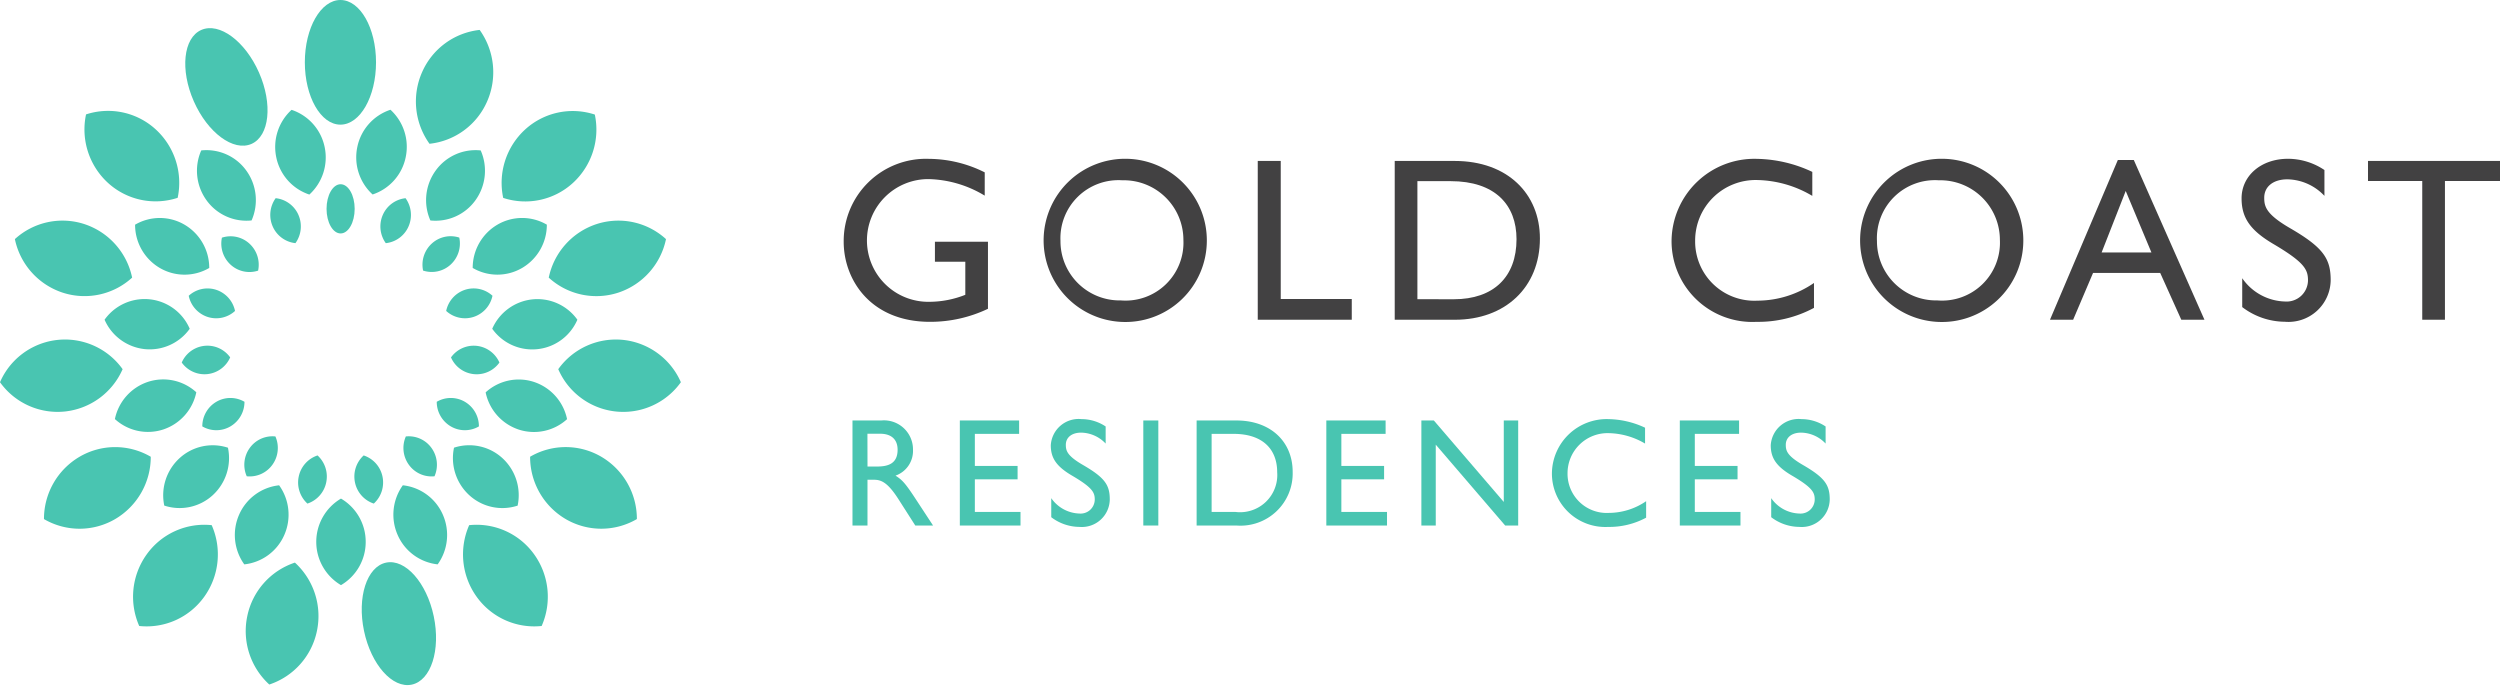 <svg xmlns="http://www.w3.org/2000/svg" width="168" height="46.496" viewBox="0 0 168 46.496">
  <g id="Vector_Smart_Object" data-name="Vector Smart Object" transform="translate(-30.661 -92.225)">
    <g id="Group_93" data-name="Group 93">
      <ellipse id="Ellipse_43" data-name="Ellipse 43" cx="0.945" cy="1.654" rx="0.945" ry="1.654" transform="translate(52.605 104.605)" fill="#49c5b1"/>
      <path id="Path_605" data-name="Path 605" d="M48.987,107.443a1.89,1.89,0,0,0,1.528,1.122,1.926,1.926,0,0,0,.2-1.9,1.891,1.891,0,0,0-1.529-1.122A1.927,1.927,0,0,0,48.987,107.443Z" fill="#49c5b1"/>
      <path id="Path_606" data-name="Path 606" d="M46.158,110.012a1.873,1.873,0,0,0,1.848.4,1.922,1.922,0,0,0-.584-1.816,1.874,1.874,0,0,0-1.848-.4A1.922,1.922,0,0,0,46.158,110.012Z" fill="#49c5b1"/>
      <path id="Path_607" data-name="Path 607" d="M44.607,113.521a1.874,1.874,0,0,0,1.848-.4,1.9,1.9,0,0,0-1.264-1.42,1.873,1.873,0,0,0-1.848.4A1.9,1.9,0,0,0,44.607,113.521Z" fill="#49c5b1"/>
      <path id="Path_608" data-name="Path 608" d="M44.6,117.365a1.892,1.892,0,0,0,1.529-1.123,1.88,1.88,0,0,0-3.255.346A1.882,1.882,0,0,0,44.6,117.365Z" fill="#49c5b1"/>
      <path id="Path_609" data-name="Path 609" d="M46.145,120.879a1.913,1.913,0,0,0,.945-1.654,1.871,1.871,0,0,0-1.89,0,1.912,1.912,0,0,0-.944,1.654A1.87,1.87,0,0,0,46.145,120.879Z" fill="#49c5b1"/>
      <path id="Path_610" data-name="Path 610" d="M48.968,123.454a1.927,1.927,0,0,0,.2-1.9,1.879,1.879,0,0,0-1.726.777,1.927,1.927,0,0,0-.2,1.9A1.881,1.881,0,0,0,48.968,123.454Z" fill="#49c5b1"/>
      <path id="Path_611" data-name="Path 611" d="M52.582,124.647A1.922,1.922,0,0,0,52,122.83a1.9,1.9,0,0,0-1.264,1.419,1.922,1.922,0,0,0,.584,1.817A1.9,1.9,0,0,0,52.582,124.647Z" fill="#49c5b1"/>
      <path id="Path_612" data-name="Path 612" d="M56.364,124.249A1.9,1.9,0,0,0,55.1,122.83a1.921,1.921,0,0,0-.584,1.816,1.9,1.9,0,0,0,1.264,1.42A1.922,1.922,0,0,0,56.364,124.249Z" fill="#49c5b1"/>
      <path id="Path_613" data-name="Path 613" d="M59.66,122.331a1.879,1.879,0,0,0-1.726-.777,1.927,1.927,0,0,0,.2,1.9,1.881,1.881,0,0,0,1.726.777A1.926,1.926,0,0,0,59.66,122.331Z" fill="#49c5b1"/>
      <path id="Path_614" data-name="Path 614" d="M61.9,119.225a1.871,1.871,0,0,0-1.89,0,1.913,1.913,0,0,0,.945,1.654,1.87,1.87,0,0,0,1.889,0A1.912,1.912,0,0,0,61.9,119.225Z" fill="#49c5b1"/>
      <path id="Path_615" data-name="Path 615" d="M62.694,115.466a1.879,1.879,0,0,0-1.726.777,1.879,1.879,0,0,0,3.254.346A1.89,1.89,0,0,0,62.694,115.466Z" fill="#49c5b1"/>
      <path id="Path_616" data-name="Path 616" d="M61.908,111.7a1.9,1.9,0,0,0-1.264,1.42,1.874,1.874,0,0,0,1.848.4,1.9,1.9,0,0,0,1.264-1.42A1.873,1.873,0,0,0,61.908,111.7Z" fill="#49c5b1"/>
      <path id="Path_617" data-name="Path 617" d="M59.677,108.592a1.922,1.922,0,0,0-.584,1.816,1.873,1.873,0,0,0,1.848-.4,1.922,1.922,0,0,0,.584-1.817A1.874,1.874,0,0,0,59.677,108.592Z" fill="#49c5b1"/>
      <path id="Path_618" data-name="Path 618" d="M56.386,106.666a1.925,1.925,0,0,0,.2,1.9,1.89,1.89,0,0,0,1.528-1.122,1.927,1.927,0,0,0-.2-1.9A1.889,1.889,0,0,0,56.386,106.666Z" fill="#49c5b1"/>
      <g id="Group_91" data-name="Group 91">
        <path id="Path_619" data-name="Path 619" d="M49.227,102.8a3.344,3.344,0,0,0,2.223,2.5,3.379,3.379,0,0,0,1.027-3.194,3.344,3.344,0,0,0-2.223-2.5A3.38,3.38,0,0,0,49.227,102.8Z" fill="#49c5b1"/>
        <path id="Path_620" data-name="Path 620" d="M44.532,105.673a3.306,3.306,0,0,0,3.035,1.366,3.387,3.387,0,0,0-.347-3.34,3.3,3.3,0,0,0-3.035-1.366A3.387,3.387,0,0,0,44.532,105.673Z" fill="#49c5b1"/>
        <path id="Path_621" data-name="Path 621" d="M41.4,110.232a3.289,3.289,0,0,0,3.322,0,3.363,3.363,0,0,0-1.661-2.908,3.289,3.289,0,0,0-3.322,0A3.363,3.363,0,0,0,41.4,110.232Z" fill="#49c5b1"/>
        <path id="Path_622" data-name="Path 622" d="M40.375,115.684a3.306,3.306,0,0,0,3.035-1.366,3.3,3.3,0,0,0-5.722-.608A3.324,3.324,0,0,0,40.375,115.684Z" fill="#49c5b1"/>
        <path id="Path_623" data-name="Path 623" d="M41.631,121.086a3.344,3.344,0,0,0,2.222-2.5,3.294,3.294,0,0,0-3.249-.7,3.343,3.343,0,0,0-2.222,2.5A3.294,3.294,0,0,0,41.631,121.086Z" fill="#49c5b1"/>
        <path id="Path_624" data-name="Path 624" d="M44.953,125.505a3.378,3.378,0,0,0,1.026-3.194,3.294,3.294,0,0,0-3.249.7A3.379,3.379,0,0,0,41.7,126.2,3.294,3.294,0,0,0,44.953,125.505Z" fill="#49c5b1"/>
        <path id="Path_625" data-name="Path 625" d="M49.765,128.177a3.386,3.386,0,0,0-.347-3.34,3.323,3.323,0,0,0-2.688,1.974,3.387,3.387,0,0,0,.347,3.34A3.323,3.323,0,0,0,49.765,128.177Z" fill="#49c5b1"/>
        <path id="Path_626" data-name="Path 626" d="M55.236,128.638a3.363,3.363,0,0,0-1.661-2.908,3.376,3.376,0,0,0,0,5.816A3.362,3.362,0,0,0,55.236,128.638Z" fill="#49c5b1"/>
        <path id="Path_627" data-name="Path 627" d="M60.419,126.81a3.323,3.323,0,0,0-2.688-1.974,3.387,3.387,0,0,0-.347,3.34,3.323,3.323,0,0,0,2.688,1.974A3.386,3.386,0,0,0,60.419,126.81Z" fill="#49c5b1"/>
        <path id="Path_628" data-name="Path 628" d="M64.42,123.009a3.294,3.294,0,0,0-3.249-.7,3.378,3.378,0,0,0,1.026,3.194,3.294,3.294,0,0,0,3.249.7A3.379,3.379,0,0,0,64.42,123.009Z" fill="#49c5b1"/>
        <path id="Path_629" data-name="Path 629" d="M66.545,117.892a3.294,3.294,0,0,0-3.249.7,3.344,3.344,0,0,0,2.223,2.5,3.3,3.3,0,0,0,3.249-.7A3.344,3.344,0,0,0,66.545,117.892Z" fill="#49c5b1"/>
        <path id="Path_630" data-name="Path 630" d="M66.427,112.344a3.324,3.324,0,0,0-2.688,1.974,3.3,3.3,0,0,0,5.722-.608A3.3,3.3,0,0,0,66.427,112.344Z" fill="#49c5b1"/>
        <path id="Path_631" data-name="Path 631" d="M64.087,107.323a3.363,3.363,0,0,0-1.661,2.908,3.29,3.29,0,0,0,3.322,0,3.364,3.364,0,0,0,1.661-2.908A3.289,3.289,0,0,0,64.087,107.323Z" fill="#49c5b1"/>
        <path id="Path_632" data-name="Path 632" d="M59.929,103.7a3.387,3.387,0,0,0-.347,3.34,3.306,3.306,0,0,0,3.035-1.366,3.388,3.388,0,0,0,.347-3.34A3.3,3.3,0,0,0,59.929,103.7Z" fill="#49c5b1"/>
        <path id="Path_633" data-name="Path 633" d="M54.673,102.1a3.379,3.379,0,0,0,1.027,3.194,3.343,3.343,0,0,0,2.223-2.5A3.378,3.378,0,0,0,56.9,99.6,3.344,3.344,0,0,0,54.673,102.1Z" fill="#49c5b1"/>
      </g>
      <g id="Group_92" data-name="Group 92">
        <ellipse id="Ellipse_44" data-name="Ellipse 44" cx="2.394" cy="4.184" rx="2.394" ry="4.184" transform="translate(41.998 95.202) rotate(-23.768)" fill="#49c5b1"/>
        <path id="Path_634" data-name="Path 634" d="M37.921,104.518a4.744,4.744,0,0,0,4.679,1,4.865,4.865,0,0,0-1.478-4.6,4.742,4.742,0,0,0-4.679-1.005A4.867,4.867,0,0,0,37.921,104.518Z" fill="#49c5b1"/>
        <path id="Path_635" data-name="Path 635" d="M34.861,111.887a4.741,4.741,0,0,0,4.679-1.006,4.814,4.814,0,0,0-3.2-3.594,4.742,4.742,0,0,0-4.679,1.006A4.815,4.815,0,0,0,34.861,111.887Z" fill="#49c5b1"/>
        <path id="Path_636" data-name="Path 636" d="M35.031,119.877a4.787,4.787,0,0,0,3.87-2.843,4.759,4.759,0,0,0-8.24.876A4.76,4.76,0,0,0,35.031,119.877Z" fill="#49c5b1"/>
        <path id="Path_637" data-name="Path 637" d="M38.4,127.107a4.844,4.844,0,0,0,2.392-4.188,4.736,4.736,0,0,0-4.784,0,4.843,4.843,0,0,0-2.392,4.188A4.736,4.736,0,0,0,38.4,127.107Z" fill="#49c5b1"/>
        <path id="Path_638" data-name="Path 638" d="M44.387,132.325a4.877,4.877,0,0,0,.5-4.809,4.76,4.76,0,0,0-4.37,1.967,4.877,4.877,0,0,0-.5,4.809A4.759,4.759,0,0,0,44.387,132.325Z" fill="#49c5b1"/>
        <path id="Path_639" data-name="Path 639" d="M51.957,134.632a4.865,4.865,0,0,0-1.478-4.6,4.814,4.814,0,0,0-3.2,3.593,4.866,4.866,0,0,0,1.479,4.6A4.814,4.814,0,0,0,51.957,134.632Z" fill="#49c5b1"/>
        <ellipse id="Ellipse_45" data-name="Ellipse 45" cx="2.393" cy="4.187" rx="2.393" ry="4.187" transform="matrix(0.979, -0.206, 0.206, 0.979, 54.261, 130.527)" fill="#49c5b1"/>
        <path id="Path_640" data-name="Path 640" d="M66.56,129.483a4.76,4.76,0,0,0-4.37-1.967,4.877,4.877,0,0,0,.5,4.809,4.76,4.76,0,0,0,4.37,1.967A4.877,4.877,0,0,0,66.56,129.483Z" fill="#49c5b1"/>
        <path id="Path_641" data-name="Path 641" d="M71.068,122.918a4.736,4.736,0,0,0-4.784,0,4.844,4.844,0,0,0,2.391,4.188,4.737,4.737,0,0,0,4.784,0A4.845,4.845,0,0,0,71.068,122.918Z" fill="#49c5b1"/>
        <path id="Path_642" data-name="Path 642" d="M72.546,115.067a4.76,4.76,0,0,0-4.37,1.967,4.758,4.758,0,0,0,8.24.876A4.786,4.786,0,0,0,72.546,115.067Z" fill="#49c5b1"/>
        <path id="Path_643" data-name="Path 643" d="M70.737,107.288a4.815,4.815,0,0,0-3.2,3.594,4.742,4.742,0,0,0,4.679,1.006,4.815,4.815,0,0,0,3.2-3.594A4.742,4.742,0,0,0,70.737,107.288Z" fill="#49c5b1"/>
        <path id="Path_644" data-name="Path 644" d="M65.954,100.924a4.865,4.865,0,0,0-1.478,4.6,4.743,4.743,0,0,0,4.679-1,4.865,4.865,0,0,0,1.478-4.6A4.742,4.742,0,0,0,65.954,100.924Z" fill="#49c5b1"/>
        <path id="Path_645" data-name="Path 645" d="M59.024,97.078a4.877,4.877,0,0,0,.5,4.809,4.785,4.785,0,0,0,3.87-2.842,4.879,4.879,0,0,0-.5-4.809A4.785,4.785,0,0,0,59.024,97.078Z" fill="#49c5b1"/>
        <ellipse id="Ellipse_46" data-name="Ellipse 46" cx="2.392" cy="4.188" rx="2.392" ry="4.188" transform="translate(51.146 92.225)" fill="#49c5b1"/>
      </g>
    </g>
    <g id="Group_94" data-name="Group 94">
      <path id="Path_646" data-name="Path 646" d="M96.834,105.372a7.6,7.6,0,0,0-3.766-1.111,4.123,4.123,0,1,0,.062,8.245,6.584,6.584,0,0,0,2.4-.47v-2.221H93.488V108.47h3.564v4.506a9.015,9.015,0,0,1-3.89.876c-4.031,0-5.805-2.863-5.805-5.382A5.528,5.528,0,0,1,93.1,102.9a8.456,8.456,0,0,1,3.735.908Z" fill="#424142"/>
      <path id="Path_647" data-name="Path 647" d="M111.76,108.361a5.472,5.472,0,0,1-5.805,5.492,5.484,5.484,0,1,1,5.805-5.492Zm-9.835.047a3.978,3.978,0,0,0,4.061,4.005,3.892,3.892,0,0,0,4.2-4.067,4.009,4.009,0,0,0-4.108-4.006A3.9,3.9,0,0,0,101.925,108.407Z" fill="#424142"/>
      <path id="Path_648" data-name="Path 648" d="M116.727,103.041v9.278H121.5v1.392h-6.318V103.041Z" fill="#424142"/>
      <path id="Path_649" data-name="Path 649" d="M128.416,103.041c3.549,0,5.727,2.207,5.727,5.211,0,3.3-2.35,5.46-5.711,5.46h-4.046V103.041Zm-.062,9.294c2.676,0,4.217-1.5,4.217-4.037,0-2.3-1.432-3.9-4.435-3.9h-2.226v7.933Z" fill="#424142"/>
      <path id="Path_650" data-name="Path 650" d="M152.448,103.776v1.612a7.519,7.519,0,0,0-3.673-1.064,4.068,4.068,0,0,0-4.2,4.084,3.977,3.977,0,0,0,4.186,4.021,6.733,6.733,0,0,0,3.8-1.189v1.674a7.9,7.9,0,0,1-3.859.939,5.428,5.428,0,0,1-5.712-5.461,5.568,5.568,0,0,1,5.742-5.492A9.068,9.068,0,0,1,152.448,103.776Z" fill="#424142"/>
      <path id="Path_651" data-name="Path 651" d="M166.628,108.361a5.472,5.472,0,0,1-5.805,5.492,5.484,5.484,0,1,1,5.805-5.492Zm-9.835.047a3.978,3.978,0,0,0,4.061,4.005,3.892,3.892,0,0,0,4.2-4.067,4.01,4.01,0,0,0-4.109-4.006A3.9,3.9,0,0,0,156.792,108.407Z" fill="#424142"/>
      <path id="Path_652" data-name="Path 652" d="M174.053,102.978l4.747,10.733h-1.556l-1.417-3.145h-4.513l-1.338,3.145H168.42l4.56-10.733Zm-2.163,6.211h3.346l-1.727-4.131Z" fill="#424142"/>
      <path id="Path_653" data-name="Path 653" d="M186.863,103.651v1.736a3.5,3.5,0,0,0-2.49-1.111c-.965,0-1.556.5-1.556,1.237,0,.594.125,1.111,1.743,2.049,2.241,1.3,2.723,2.05,2.723,3.5a2.838,2.838,0,0,1-3.081,2.785,4.77,4.77,0,0,1-2.864-.986v-1.94a3.614,3.614,0,0,0,2.864,1.565,1.44,1.44,0,0,0,1.556-1.408c0-.72-.2-1.2-2.3-2.441-1.572-.923-2.163-1.767-2.163-3.082,0-1.518,1.307-2.66,3.128-2.66A4.406,4.406,0,0,1,186.863,103.651Z" fill="#424142"/>
      <path id="Path_654" data-name="Path 654" d="M198.661,103.041v1.346h-3.7v9.325h-1.525v-9.325H189.79v-1.346Z" fill="#424142"/>
    </g>
    <g id="Group_95" data-name="Group 95">
      <path id="Path_655" data-name="Path 655" d="M89.883,120.481a1.951,1.951,0,0,1,2.131,1.967,1.761,1.761,0,0,1-1.174,1.739c.412.269.607.435,1.287,1.469l1.235,1.884H92.168L91.056,125.8c-.71-1.118-1.153-1.335-1.647-1.335h-.453v3.074H87.948v-7.059Zm-.926,3.095H89.6c.731,0,1.38-.186,1.38-1.128,0-.683-.412-1.076-1.174-1.076h-.854Z" fill="#49c5b1"/>
      <path id="Path_656" data-name="Path 656" d="M99.146,120.481v.9H96.171v2.153h2.872v.9H96.171v2.194h3.068v.911H95.162v-7.059Z" fill="#49c5b1"/>
      <path id="Path_657" data-name="Path 657" d="M104.961,120.884v1.149a2.31,2.31,0,0,0-1.647-.735c-.638,0-1.029.331-1.029.818,0,.393.082.735,1.153,1.356,1.483.859,1.8,1.355,1.8,2.319a1.877,1.877,0,0,1-2.038,1.842,3.157,3.157,0,0,1-1.895-.652V125.7a2.391,2.391,0,0,0,1.895,1.035.952.952,0,0,0,1.029-.932c0-.476-.134-.8-1.523-1.614-1.04-.611-1.432-1.17-1.432-2.039a1.876,1.876,0,0,1,2.07-1.76A2.918,2.918,0,0,1,104.961,120.884Z" fill="#49c5b1"/>
      <path id="Path_658" data-name="Path 658" d="M108.5,120.481v7.059h-1.009v-7.059Z" fill="#49c5b1"/>
      <path id="Path_659" data-name="Path 659" d="M113.739,120.481c2.348,0,3.789,1.46,3.789,3.447a3.508,3.508,0,0,1-3.778,3.612h-2.676v-7.059Zm-.041,6.148a2.5,2.5,0,0,0,2.79-2.67c0-1.522-.947-2.578-2.934-2.578h-1.472v5.247Z" fill="#49c5b1"/>
      <path id="Path_660" data-name="Path 660" d="M123.774,120.481v.9H120.8v2.153h2.872v.9H120.8v2.194h3.068v.911H119.79v-7.059Z" fill="#49c5b1"/>
      <path id="Path_661" data-name="Path 661" d="M127.015,120.481l4.7,5.475v-5.475h.968v7.059h-.875l-4.664-5.434v5.434h-.967v-7.059Z" fill="#49c5b1"/>
      <path id="Path_662" data-name="Path 662" d="M141.209,120.967v1.066a4.972,4.972,0,0,0-2.429-.7,2.691,2.691,0,0,0-2.78,2.7,2.631,2.631,0,0,0,2.769,2.659,4.455,4.455,0,0,0,2.512-.787v1.108a5.233,5.233,0,0,1-2.553.621,3.59,3.59,0,0,1-3.778-3.612,3.682,3.682,0,0,1,3.8-3.632A6,6,0,0,1,141.209,120.967Z" fill="#49c5b1"/>
      <path id="Path_663" data-name="Path 663" d="M147.527,120.481v.9h-2.975v2.153h2.872v.9h-2.872v2.194h3.068v.911h-4.076v-7.059Z" fill="#49c5b1"/>
      <path id="Path_664" data-name="Path 664" d="M153.342,120.884v1.149a2.31,2.31,0,0,0-1.647-.735c-.638,0-1.029.331-1.029.818,0,.393.082.735,1.153,1.356,1.483.859,1.8,1.355,1.8,2.319a1.877,1.877,0,0,1-2.038,1.842,3.156,3.156,0,0,1-1.895-.652V125.7a2.391,2.391,0,0,0,1.895,1.035.952.952,0,0,0,1.029-.932c0-.476-.134-.8-1.523-1.614-1.04-.611-1.432-1.17-1.432-2.039a1.876,1.876,0,0,1,2.07-1.76A2.918,2.918,0,0,1,153.342,120.884Z" fill="#49c5b1"/>
    </g>
  </g>
</svg>
